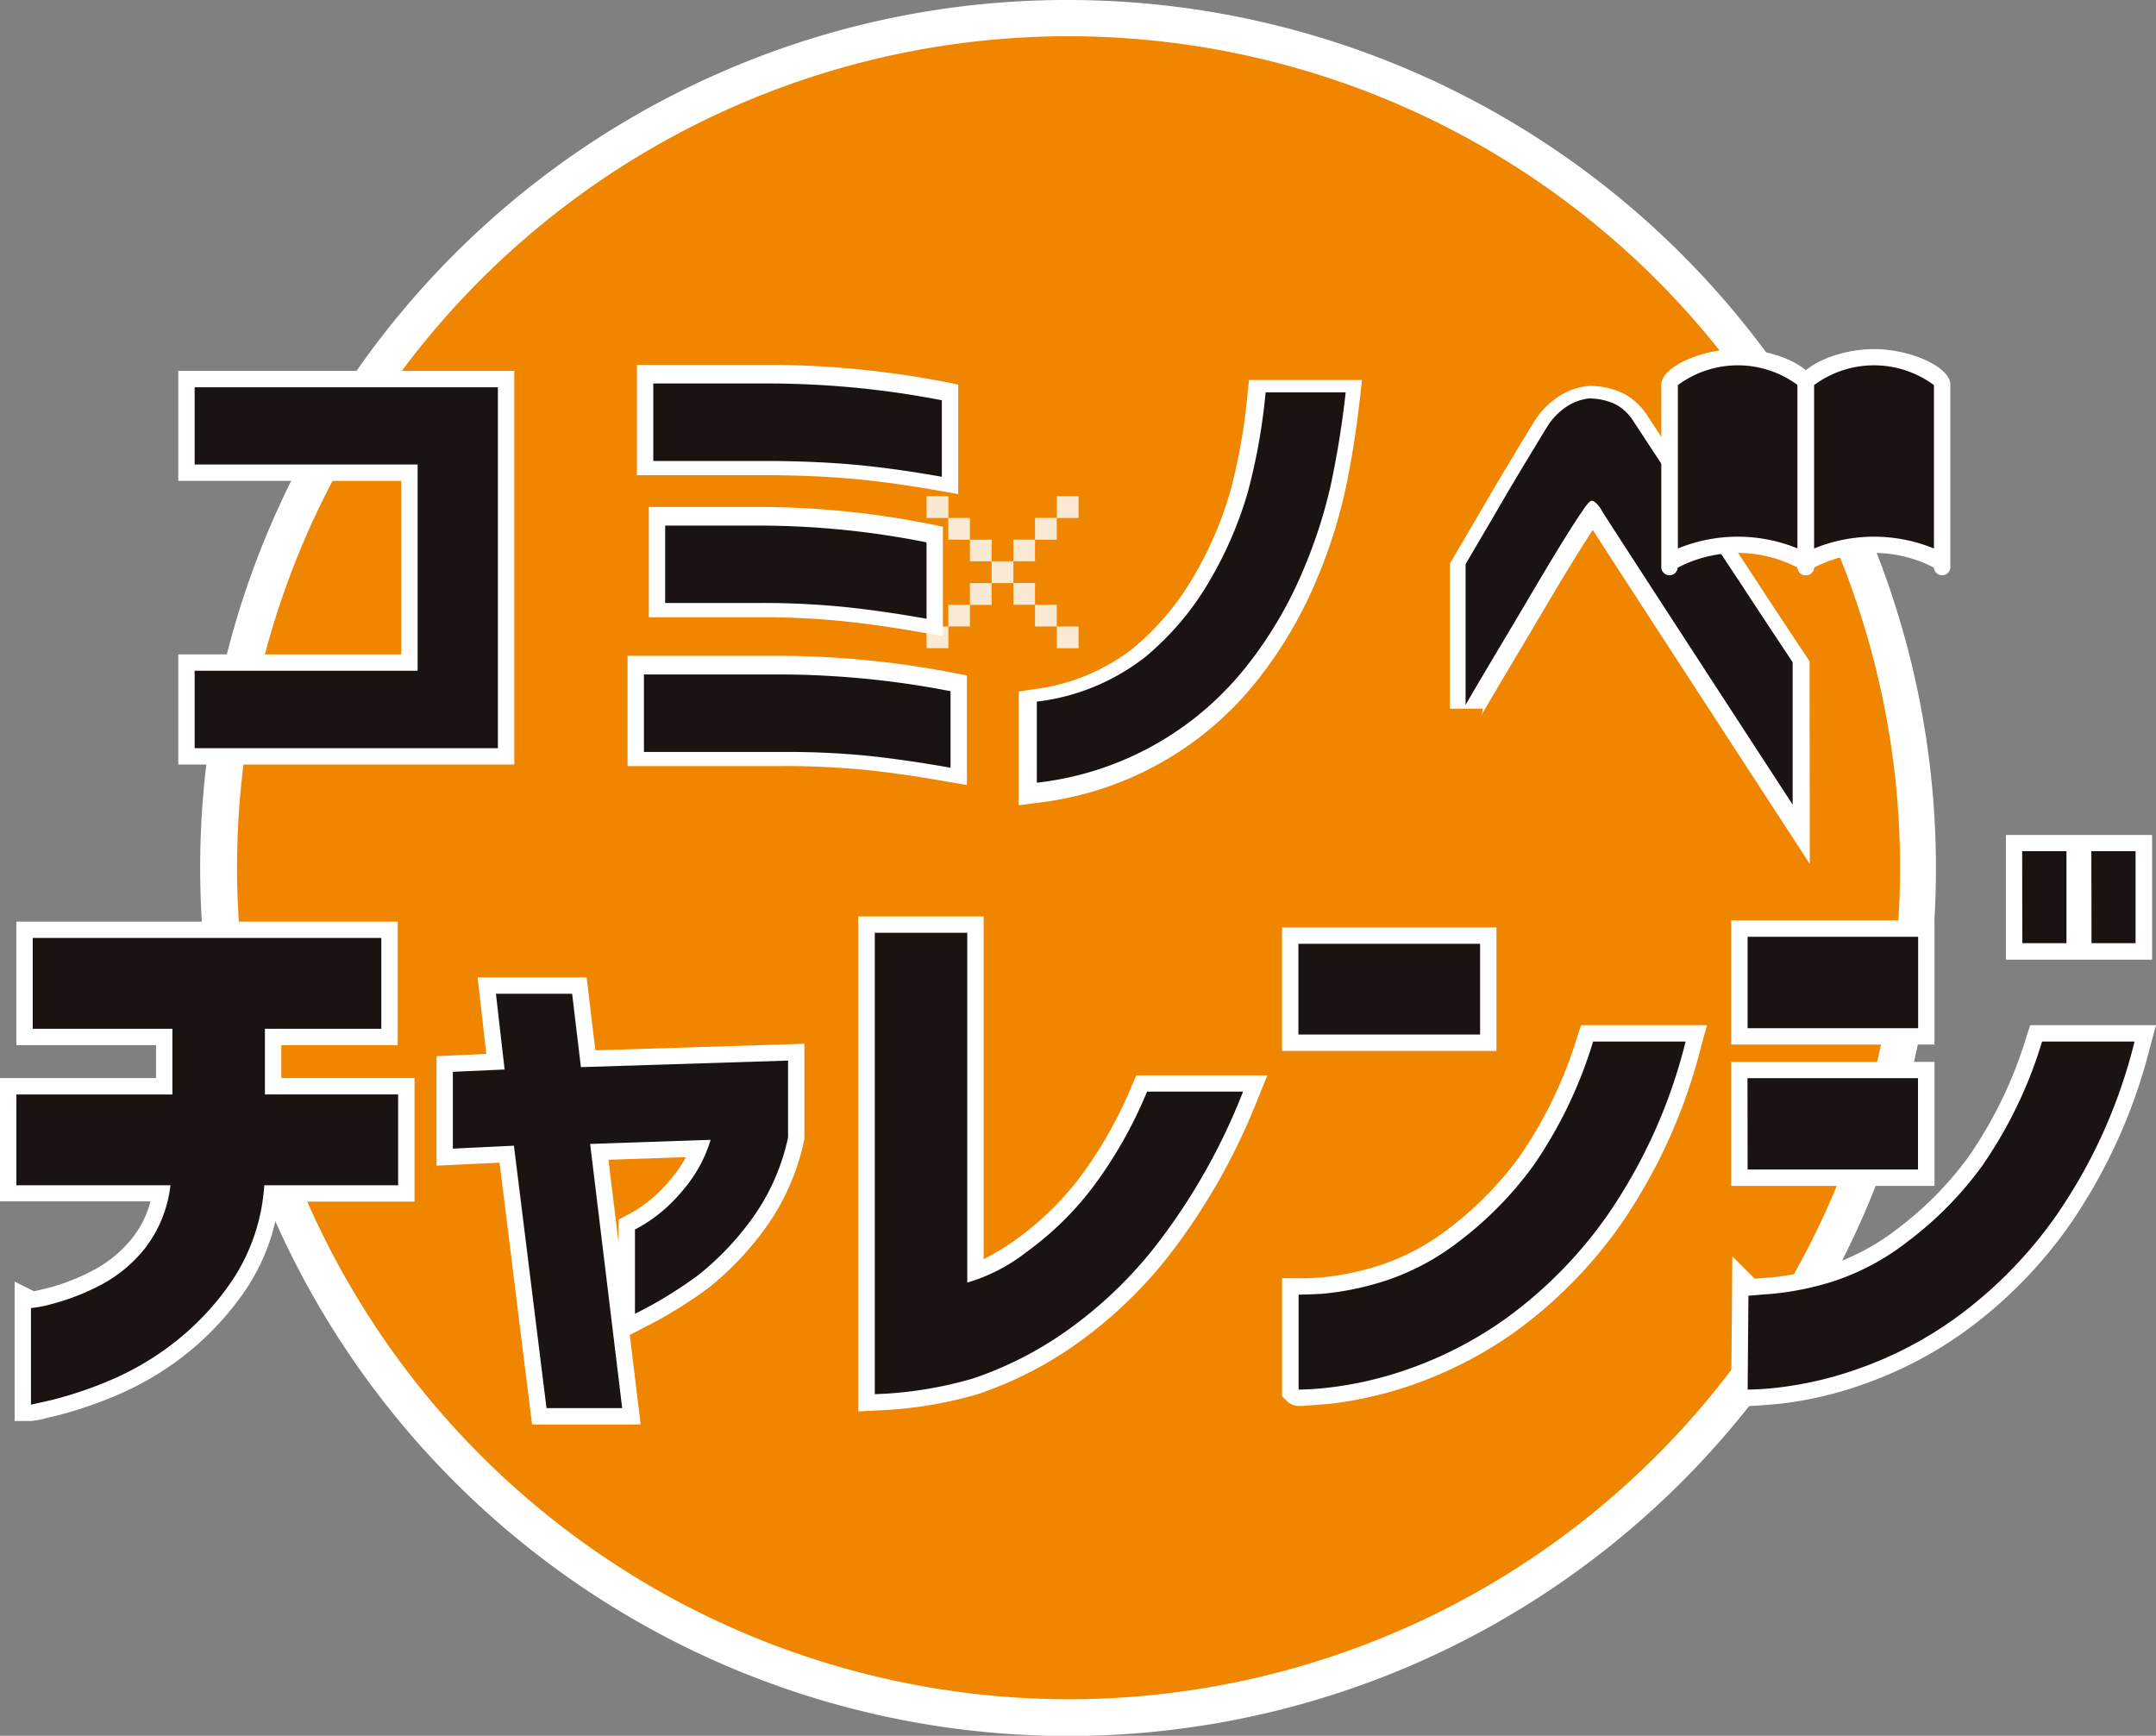 <svg xmlns="http://www.w3.org/2000/svg" viewBox="0 0 65.859 53.023"><rect x="0" y="0" width="65.859" height="53.023" fill="#808080" stroke="none"/><g transform="translate(-111.702 -14.117)"><path d="M91.675,30.884A25.952,25.952,0,1,1,65.722,4.93,25.953,25.953,0,0,1,91.675,30.884" transform="translate(78.614 9.745)" fill="#f08600"/><path d="M65.722,4.372a26.518,26.518,0,0,1,10.32,50.939A26.518,26.518,0,0,1,55.4,6.456,26.34,26.34,0,0,1,65.722,4.372Zm0,51.907a25.4,25.4,0,1,0-25.393-25.4A25.424,25.424,0,0,0,65.722,56.279Z" transform="translate(78.614 9.745)" fill="#fff"/><path d="M47.034,9.834H47.7V10.5h-.664Zm0,3.98H47.7v.664h-.664Zm.664-2.652V10.5h.661v.664h.664v.661h.664v.664h-.664v.667h-.664v-.667h.664v-.664h-.664v-.661Zm0,1.991h.661v.661H47.7Zm1.988-1.991h.661v.661h-.661Zm0,1.325h.661v.664h-.661Zm.661-1.988h.664v.664h-.664Zm0,2.655h.664v.661h-.664Zm.667-3.319h.664V10.5h-.664Zm0,3.98h.664v.664h-.664Z" transform="translate(92.971 19.439)" fill="#fbead3"/><path d="M49.287,20.242H39.023V16.876h6.811v-5.3H39.023V8.217H49.287Zm-9.263-1h8.263V9.217H40.023V10.58h6.811v7.3H40.023Z" transform="translate(78.125 17.23)" fill="#fff"/><path d="M54,20.989l-.587-.1c-.9-.16-1.735-.281-2.474-.358A24.849,24.849,0,0,0,48.4,20.41H43.634V17.043H48.4a28.289,28.289,0,0,1,5.2.522l.4.08ZM44.634,19.41H48.4a25.839,25.839,0,0,1,2.651.122c.6.063,1.255.152,1.957.268v-1.33a27.648,27.648,0,0,0-4.611-.426H44.634Zm8.632-2.972-.587-.1c-.876-.156-1.708-.275-2.474-.355a24.919,24.919,0,0,0-2.561-.119H44.283V12.495h3.361a26.814,26.814,0,0,1,5.223.522l.4.082Zm-7.983-1.579h2.361a25.913,25.913,0,0,1,2.666.125c.616.064,1.272.153,1.957.265V13.919a26.064,26.064,0,0,0-4.625-.424H45.283ZM53.734,12.1l-.587-.1c-.9-.16-1.731-.277-2.47-.349-.772-.075-1.637-.117-2.57-.126H43.92V8.155h4.2a28.525,28.525,0,0,1,5.215.522l.4.08ZM44.92,10.521h3.191c.967.009,1.861.053,2.662.13.6.058,1.258.145,1.961.26V9.581a27.87,27.87,0,0,0-4.626-.426H44.92Z" transform="translate(87.238 17.108)" fill="#fff"/><path d="M47.647,21.3V17.827l.424-.066a6.194,6.194,0,0,0,3.05-1.239,8.211,8.211,0,0,0,1.9-2.258,11.339,11.339,0,0,0,1.09-2.546,17.939,17.939,0,0,0,.526-2.959l.046-.449h3.453l-.063.557c-.119,1.045-.274,2.009-.461,2.866a15.7,15.7,0,0,1-.909,2.785,12.968,12.968,0,0,1-1.72,2.907,10.012,10.012,0,0,1-6.767,3.8Zm1-2.627v1.462A8.942,8.942,0,0,0,51.7,19.012a9.3,9.3,0,0,0,2.491-2.2,11.969,11.969,0,0,0,1.589-2.682,14.715,14.715,0,0,0,.853-2.608c.146-.672.273-1.413.377-2.211H55.584a18.056,18.056,0,0,1-.508,2.677,12.334,12.334,0,0,1-1.184,2.771,9.208,9.208,0,0,1-2.133,2.533A6.911,6.911,0,0,1,48.647,18.676Z" transform="translate(95.171 17.416)" fill="#fff"/><path d="M63.062,22.972l-.919-1.412c-4.236-6.507-5.385-8.282-5.709-8.788-.082.122-.207.316-.4.624-.253.4-.546.885-.9,1.482-.452.763-.871,1.47-1.319,2.222-.575.97-.771,1.308-.8,1.354a.488.488,0,0,0,.053-.223h-1V13.8l.371-.631c.276-.47.515-.876.721-1.231l.021-.035c.28-.478.545-.93.815-1.375.221-.369.429-.711.633-1.043l.007-.011a2.476,2.476,0,0,1,.752-.777,1.963,1.963,0,0,1,.714-.294,1.645,1.645,0,0,1,.291-.035.577.577,0,0,1,.1.009,2.338,2.338,0,0,1,.891.232,1.969,1.969,0,0,1,.723.679l.36.547.356.539c.378.576.793,1.2,1.234,1.868.509.765.954,1.439,1.36,2.06.415.637.9,1.373,1.555,2.354l.084.126ZM56.425,11.5a.651.651,0,0,1,.276.069l.011.005a1.13,1.13,0,0,1,.444.465l.01.017c.056.095.791,1.237,4.895,7.542V17.086c-.612-.921-1.077-1.624-1.476-2.235s-.847-1.29-1.355-2.053c-.442-.665-.859-1.295-1.237-1.872l-.355-.538-.36-.546a.99.99,0,0,0-.347-.342,1.44,1.44,0,0,0-.547-.127l-.105.017-.011,0a1.007,1.007,0,0,0-.349.157l0,0a1.524,1.524,0,0,0-.433.466c-.2.326-.405.662-.624,1.027-.267.441-.53.89-.809,1.365l-.019.033c-.206.356-.446.763-.722,1.234l-.233.4v2.317c.4-.68.789-1.327,1.2-2.023.358-.6.656-1.1.912-1.5.264-.424.444-.7.549-.841a1.438,1.438,0,0,1,.314-.381l.014-.01a.59.59,0,0,1,.324-.127Z" transform="translate(103.923 17.534)" fill="#fff"/><path d="M39.523,19.742V17.376h6.811v-6.3H39.523V8.717h9.263V19.742Z" transform="translate(78.125 17.23)" fill="#1a1311"/><path d="M53.5,18.078v2.337q-1.357-.241-2.509-.363a25.205,25.205,0,0,0-2.6-.119H44.134V17.566H48.4a27.656,27.656,0,0,1,5.108.512M53.234,9.19v2.337q-1.357-.241-2.509-.354c-.768-.074-1.64-.119-2.614-.128H44.42V8.678h3.691a27.9,27.9,0,0,1,5.123.512m-.467,4.34v2.334q-1.357-.241-2.509-.36a25.325,25.325,0,0,0-2.614-.122H44.783V13.018h2.861a26.2,26.2,0,0,1,5.123.512" transform="translate(87.238 17.154)" fill="#1a1311"/><path d="M48.166,20.686V18.215a6.646,6.646,0,0,0,3.292-1.348,8.667,8.667,0,0,0,2.018-2.4,11.785,11.785,0,0,0,1.137-2.658,18.363,18.363,0,0,0,.542-3.042H57.6a28.405,28.405,0,0,1-.452,2.816,15.135,15.135,0,0,1-.881,2.7,12.416,12.416,0,0,1-1.655,2.8,9.512,9.512,0,0,1-6.442,3.608" transform="translate(95.208 17.335)" fill="#1a1311"/><path d="M52.566,18.188V13.9c.4-.685.744-1.265,1.024-1.747s.557-.95.83-1.4.482-.8.631-1.039a1.981,1.981,0,0,1,.6-.625,1.5,1.5,0,0,1,.536-.226.655.655,0,0,1,.226-.024,1.91,1.91,0,0,1,.744.182,1.471,1.471,0,0,1,.536.512L58.4,10.61q.536.817,1.235,1.869T61,14.536q.652,1,1.557,2.358v4.352q-5.706-8.765-5.828-8.978a.805.805,0,0,0-.235-.28c-.054-.024-.08-.033-.08-.021,0-.012-.021,0-.063.03a1.315,1.315,0,0,0-.208.271q-.138.183-.536.822t-.9,1.491c-.336.569-.774,1.307-1.319,2.221s-.813,1.378-.813,1.387" transform="translate(103.905 17.451)" fill="#1a1311"/><path d="M56.744,8.409c-1.152,0-2.084.56-2.084.83V14.8c0-.271.932-.664,2.084-.664s2.078.393,2.078.664V9.239c0-.271-.932-.83-2.078-.83" transform="translate(108.045 16.622)" fill="#1a1311"/><path d="M56.744,8.159c1.131,0,2.328.555,2.328,1.08V14.8a.25.25,0,0,1-.5.036,3.958,3.958,0,0,0-3.667,0,.25.25,0,0,1-.5-.036V9.239C54.41,8.714,55.61,8.159,56.744,8.159Zm1.828,1.1a3.073,3.073,0,0,0-3.661,0V14.25a4.823,4.823,0,0,1,3.661,0Z" transform="translate(108.045 16.622)" fill="#fff"/><path d="M58.139,8.409c-1.149,0-2.081.56-2.081.83V14.8c0-.271.932-.664,2.081-.664s2.081.393,2.081.664V9.239c0-.271-.932-.83-2.081-.83" transform="translate(110.808 16.622)" fill="#1a1311"/><path d="M58.139,8.159c1.133,0,2.331.555,2.331,1.08V14.8a.25.25,0,0,1-.5.036,3.958,3.958,0,0,0-3.667,0,.25.25,0,0,1-.5-.036V9.239C55.808,8.714,57.006,8.159,58.139,8.159Zm1.831,1.1a3.073,3.073,0,0,0-3.661,0V14.25a4.823,4.823,0,0,1,3.661,0Z" transform="translate(110.808 16.622)" fill="#fff"/><path d="M38.141,29.123h-.5V24.865l.589.294c.077-.015.21-.044.436-.1a6.454,6.454,0,0,0,1.3-.5,3.806,3.806,0,0,0,1.255-1.008,3,3,0,0,0,.57-1.136h-4.6V18.649H41.96V17.642H37.694V13.868H49.342v3.774H45.787v1.006h4.069v3.774H45.711a6.225,6.225,0,0,1-1.03,2.72,8.868,8.868,0,0,1-1.951,2.052,9.284,9.284,0,0,1-2.106,1.2,12.6,12.6,0,0,1-1.7.566l-.252.057A2.578,2.578,0,0,1,38.141,29.123Zm.5-3.03V28l.057-.013a11.658,11.658,0,0,0,1.559-.522,8.292,8.292,0,0,0,1.878-1.074,7.876,7.876,0,0,0,1.728-1.823,5.459,5.459,0,0,0,.906-2.69l.041-.455h4.047V19.649H44.787V16.642h3.554V14.868H38.694v1.774H42.96v3.006H38.194v1.774h4.791L42.9,22a4.358,4.358,0,0,1-.912,2.2A4.794,4.794,0,0,1,40.4,25.465a7.429,7.429,0,0,1-1.508.57Z" transform="translate(74.508 28.401)" fill="#fff"/><path d="M42.928,14.441H46.26l.266,2.227,6.386-.2v2.918l-.013.055a7.088,7.088,0,0,1-1.226,2.723,9.312,9.312,0,0,1-1.686,1.758,13.394,13.394,0,0,1-2.024,1.24l-.385.2.332,2.737H44.592L43.6,20.1l-1.927.092V16.847l1.523-.069Zm2.444,1H44.049l.262,2.288-1.638.074v1.343l1.806-.086,1,8.038h1.307l-.977-8.051,4.933-.168-.215.676a4.677,4.677,0,0,1-.638,1.321,6.169,6.169,0,0,1-.818.937,4.937,4.937,0,0,1-.83.619v1.448a10.667,10.667,0,0,0,1.143-.75,8.327,8.327,0,0,0,1.5-1.569,6.068,6.068,0,0,0,1.035-2.288V17.5l-6.271.195Zm1.864,7.1v-.7L47.5,21.7a4.167,4.167,0,0,0,.883-.618,5.167,5.167,0,0,0,.687-.787l0,0a2.868,2.868,0,0,0,.221-.363l-2.365.08Z" transform="translate(83.362 29.533)" fill="#fff"/><path d="M46,13.815H49.83v10.47a7.445,7.445,0,0,0,1.015-.62,9.185,9.185,0,0,0,1.888-1.83,12.915,12.915,0,0,0,1.631-2.866l.13-.3H58.5l-.284.69a19.421,19.421,0,0,1-2.686,4.764A13.481,13.481,0,0,1,52.5,26.988a11.611,11.611,0,0,1-2.847,1.42,12.648,12.648,0,0,1-3.127.5L46,28.936Zm2.828,1H47V27.876a10.791,10.791,0,0,0,2.353-.422,10.633,10.633,0,0,0,2.6-1.3,12.5,12.5,0,0,0,2.8-2.657A17.431,17.431,0,0,0,57,19.667H55.148a13.427,13.427,0,0,1-1.63,2.786,10.18,10.18,0,0,1-2.095,2.027,5.79,5.79,0,0,1-1.985,1.006l-.608.134Z" transform="translate(91.919 28.296)" fill="#fff"/><path d="M50.35,13.928H56.9V17.7H50.35Zm5.546,1H51.35V16.7H55.9Zm3.589,1.986h3.845l-.173.632a16.756,16.756,0,0,1-2.463,5.461,13.915,13.915,0,0,1-3.221,3.271,12.432,12.432,0,0,1-3.179,1.636,11.724,11.724,0,0,1-2.464.564c-.683.06-.862.068-.942.068a.531.531,0,0,1-.39-.15l-.147-.146V24.641l.521.006c.062,0,.295,0,.677-.026a8.446,8.446,0,0,0,1.714-.347,7.021,7.021,0,0,0,2.182-1.148,10.575,10.575,0,0,0,2.161-2.2,13.128,13.128,0,0,0,1.766-3.672Zm2.524,1H60.2a13.573,13.573,0,0,1-1.8,3.612,11.572,11.572,0,0,1-2.369,2.4,8,8,0,0,1-2.5,1.305,9.254,9.254,0,0,1-1.927.384l-.261.014v1.882l.391-.033a10.773,10.773,0,0,0,2.245-.519A11.444,11.444,0,0,0,56.9,25.456a12.931,12.931,0,0,0,2.982-3.039A15.059,15.059,0,0,0,62.008,17.914Z" transform="translate(100.514 28.519)" fill="#fff"/><path d="M63.351,12.979h4.465v3.81H63.351Zm1.351,1h-.351v1.81H64.7Zm2.113,0h-.351v1.81h.351ZM54.96,15.59h6.209v3.792H54.96Zm5.209,1H55.96v1.792h4.209Zm3.925,2.2h3.841l-.172.632a16.691,16.691,0,0,1-2.46,5.462,13.864,13.864,0,0,1-3.221,3.271,12.272,12.272,0,0,1-3.18,1.637,11.449,11.449,0,0,1-2.466.564c-.684.06-.862.067-.94.067a.53.53,0,0,1-.39-.15l-.148-.148.035-4.274.684.684c.115-.01.274-.024.48-.037a8.622,8.622,0,0,0,1.716-.345A6.984,6.984,0,0,0,60.049,25a10.443,10.443,0,0,0,2.166-2.2,13.048,13.048,0,0,0,1.766-3.671Zm2.522,1h-1.8a13.491,13.491,0,0,1-1.8,3.612,11.433,11.433,0,0,1-2.373,2.4,7.962,7.962,0,0,1-2.494,1.307,9.439,9.439,0,0,1-1.929.382l-.241.017-.016,1.879.387-.033a10.674,10.674,0,0,0,2.245-.52,11.286,11.286,0,0,0,2.917-1.507A12.88,12.88,0,0,0,64.5,24.293,15.005,15.005,0,0,0,66.616,19.789Zm-11.656.122h6.209V23.7H54.96Zm5.209,1H55.96V22.7h4.209Z" transform="translate(109.626 26.643)" fill="#fff"/><path d="M42.406,21.923H37.694V19.149H42.46V17.142H38.194V14.368H48.842v2.774H45.287v2.006h4.069v2.774h-4.09a5.93,5.93,0,0,1-.994,2.932,8.334,8.334,0,0,1-1.84,1.938,8.748,8.748,0,0,1-1.991,1.137,12.07,12.07,0,0,1-1.634.545c-.435.1-.655.149-.667.149v-2.95a3.513,3.513,0,0,0,.64-.125,6.907,6.907,0,0,0,1.4-.533,4.284,4.284,0,0,0,1.42-1.137,3.85,3.85,0,0,0,.8-1.956" transform="translate(74.508 28.401)" fill="#1a1311"/><path d="M44.039,19.582l-1.866.089V17.325l1.581-.071-.265-2.313h2.328l.268,2.241,6.328-.2v2.346a6.564,6.564,0,0,1-1.137,2.533,8.77,8.77,0,0,1-1.593,1.664,12.828,12.828,0,0,1-1.947,1.191V22.142a4.637,4.637,0,0,0,.988-.694,5.655,5.655,0,0,0,.753-.863,4.161,4.161,0,0,0,.569-1.182l-3.679.125.979,8.07H45.034Z" transform="translate(83.362 29.533)" fill="#1a1311"/><path d="M54.822,19.167h2.932a18.848,18.848,0,0,1-2.614,4.641,12.937,12.937,0,0,1-2.914,2.762,11.074,11.074,0,0,1-2.721,1.36,12.1,12.1,0,0,1-3,.479V14.315H49.33V25a5.384,5.384,0,0,0,1.8-.926,9.638,9.638,0,0,0,1.991-1.929,13.35,13.35,0,0,0,1.7-2.977" transform="translate(91.919 28.296)" fill="#1a1311"/><path d="M50.85,14.428H56.4V17.2H50.85Zm9,2.986h2.828a16.178,16.178,0,0,1-2.384,5.3,13.373,13.373,0,0,1-3.1,3.155,11.875,11.875,0,0,1-3.048,1.572,11.215,11.215,0,0,1-2.355.542,8.848,8.848,0,0,1-.935.063v-2.9s.256,0,.729-.027a8.875,8.875,0,0,0,1.822-.366,7.474,7.474,0,0,0,2.34-1.226,11.021,11.021,0,0,0,2.265-2.3,13.548,13.548,0,0,0,1.84-3.813" transform="translate(100.514 28.519)" fill="#1a1311"/><path d="M55.46,16.09h5.209v2.792H55.46Zm9,3.2H67.28a16.116,16.116,0,0,1-2.381,5.3,13.317,13.317,0,0,1-3.1,3.155,11.735,11.735,0,0,1-3.048,1.572,11.068,11.068,0,0,1-2.355.542,8.892,8.892,0,0,1-.935.063l.024-2.872c.012.012.232-.021.705-.051a9.042,9.042,0,0,0,1.822-.363A7.445,7.445,0,0,0,60.348,25.4a10.888,10.888,0,0,0,2.268-2.3,13.467,13.467,0,0,0,1.84-3.813m-9,1.122h5.209V23.2H55.46Zm8.391-6.933H65.2v2.81H63.851Zm2.113,0h1.351v2.81H65.965Z" transform="translate(109.626 26.643)" fill="#1a1311"/></g></svg>